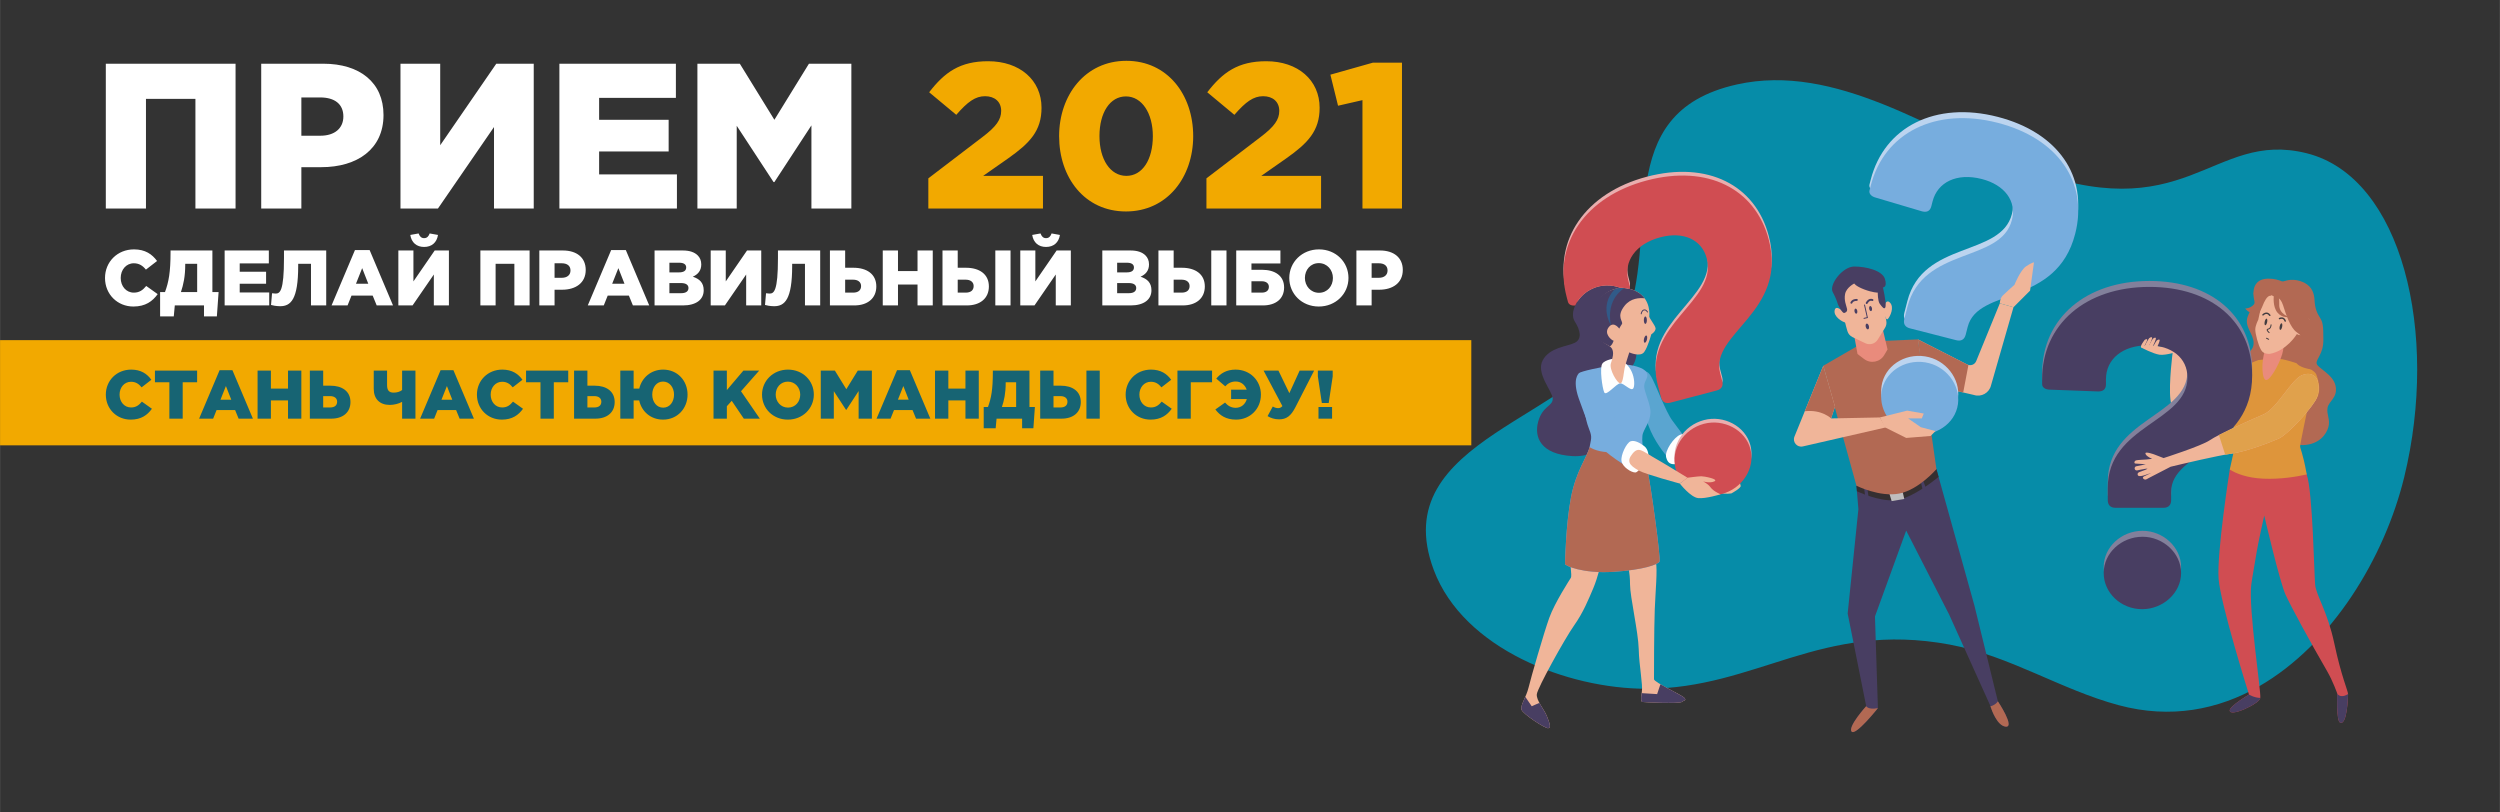 <?xml version="1.0" encoding="UTF-8"?> <!-- Creator: CorelDRAW 2019 (64-Bit) --> <svg xmlns="http://www.w3.org/2000/svg" xmlns:xlink="http://www.w3.org/1999/xlink" xmlns:xodm="http://www.corel.com/coreldraw/odm/2003" xml:space="preserve" width="8433px" height="2740px" style="shape-rendering:geometricPrecision; text-rendering:geometricPrecision; image-rendering:optimizeQuality; fill-rule:evenodd; clip-rule:evenodd" viewBox="0 0 8432.07 2739.83"><rect x="0" y="0" width="8432.07" height="2739.83" fill="#333333" stroke="none"/> <defs> <style type="text/css"> <![CDATA[ .str1 {stroke:#423C40;stroke-width:3.29;stroke-miterlimit:10} .str2 {stroke:#423C40;stroke-width:4.94;stroke-linecap:round;stroke-miterlimit:10} .str4 {stroke:#483E62;stroke-width:6.58;stroke-linecap:round;stroke-miterlimit:10} .str0 {stroke:#423C40;stroke-width:3.29;stroke-linecap:round;stroke-miterlimit:10} .str3 {stroke:#483E62;stroke-width:3.29;stroke-linecap:round;stroke-miterlimit:10} .fil0 {fill:none} .fil11 {fill:none;fill-rule:nonzero} .fil23 {fill:#F2A900} .fil17 {fill:#FEFEFE;fill-rule:nonzero} .fil10 {fill:#F0B599;fill-rule:nonzero} .fil9 {fill:#E98B7C;fill-rule:nonzero} .fil19 {fill:#E9AEAE;fill-rule:nonzero} .fil14 {fill:#E0A14C;fill-rule:nonzero} .fil8 {fill:#DE953B;fill-rule:nonzero} .fil6 {fill:#D04D52;fill-rule:nonzero} .fil22 {fill:#BCD4EF;fill-rule:nonzero} .fil21 {fill:#BFBDBE;fill-rule:nonzero} .fil5 {fill:#B26953;fill-rule:nonzero} .fil16 {fill:#77ADDE;fill-rule:nonzero} .fil13 {fill:#82809B;fill-rule:nonzero} .fil15 {fill:#5AA5D0;fill-rule:nonzero} .fil4 {fill:#22A84F;fill-rule:nonzero} .fil12 {fill:#423C40;fill-rule:nonzero} .fil20 {fill:#352F31;fill-rule:nonzero} .fil7 {fill:#483E62;fill-rule:nonzero} .fil18 {fill:#315A88;fill-rule:nonzero} .fil3 {fill:#068CA8;fill-rule:nonzero} .fil25 {fill:#176473;fill-rule:nonzero} .fil2 {fill:#F2A900;fill-rule:nonzero} .fil24 {fill:white;fill-rule:nonzero} .fil1 {fill:white;fill-rule:nonzero} ]]> </style> </defs> <g id="Слой_x0020_1">  <rect class="fil0" x="-0.01" width="8432.07" height="2739.83"></rect> <g id="_2277136624176"> <path class="fil1" d="M356.73 703.46l135.41 0 0 -369.91 166.81 0 0 369.91 135.4 0 0 -488.56 -437.62 0 0 488.56zm524.16 0l135.4 0 0 -139.59 67.01 0c121.44,0 210.08,-60.72 210.08,-175.88 0,-109.58 -79.57,-173.09 -203.1,-173.09l-209.39 0 0 488.56zm135.4 -245.68l0 -129.12 63.52 0c48.85,0 78.17,22.34 78.17,64.21 0,39.79 -29.32,64.91 -77.47,64.91l-64.22 0zm334.32 245.68l126.33 0 189.14 -274.99 0 274.99 134.01 0 0 -488.56 -126.33 0 -189.14 274.99 0 -274.99 -134.01 0 0 488.56zm536.02 0l396.44 0 0 -115.16 -262.43 0 0 -77.47 234.51 0 0 -106.79 -234.51 0 0 -73.98 258.94 0 0 -115.16 -392.95 0 0 488.56zm465.53 0l132.61 0 0 -279.18 124.24 189.84 2.79 0 124.93 -191.23 0 280.57 134.71 0 0 -488.56 -143.08 0 -116.56 189.14 -116.56 -189.14 -143.08 0 0 488.56z"></path> <path class="fil2" d="M3131.07 703.46l386.66 0 0 -110.28 -201.7 0 83.75 -58.62c73.29,-51.65 113.07,-92.83 113.07,-171 0,-93.52 -73.29,-157.04 -180.07,-157.04 -94.92,0 -146.57,36.99 -198.92,104.69l91.44 76.08c38.38,-43.97 64.21,-62.81 97.01,-62.81 32.8,0 54.44,18.84 54.44,49.55 0,29.31 -16.75,53.04 -62.82,87.94l-182.86 139.59 0 101.9zm666.54 9.77c139.59,0 226.83,-115.86 226.83,-254.05 0,-139.59 -86.54,-254.05 -225.43,-254.05 -138.89,0 -226.84,115.86 -226.84,254.05 0,139.59 85.85,254.05 225.44,254.05zm1.4 -120.05c-54.44,0 -90.73,-55.83 -90.73,-134 0,-79.57 35.59,-134.01 89.33,-134.01 53.74,0 90.73,56.54 90.73,134.01 0,78.87 -34.89,134 -89.33,134zm270.1 110.28l386.67 0 0 -110.28 -201.71 0 83.75 -58.62c73.29,-51.65 113.07,-92.83 113.07,-171 0,-93.52 -73.28,-157.04 -180.07,-157.04 -94.92,0 -146.57,36.99 -198.91,104.69l91.43 76.08c38.38,-43.97 64.21,-62.81 97.01,-62.81 32.8,0 54.44,18.84 54.44,49.55 0,29.31 -16.75,53.04 -62.82,87.94l-182.86 139.59 0 101.9zm526.26 0l133.3 0 0 -492.05 -98.41 0 -143.08 40.48 25.83 104.69 82.36 -18.84 0 365.72z"></path> </g> <g id="_2277136627600"> <path class="fil3" d="M7620.22 2314.57c246.57,-141.59 423.15,-435 488.99,-705.25 117.93,-484.13 -6.21,-1011.71 -328.96,-1092.4 -322.76,-80.69 -403.44,266.89 -968.25,43.45 -293.13,-115.96 -620.23,-350.27 -954.29,-275.36 -432.17,96.89 -252.46,514.5 -380.19,815.35 -132.82,312.79 -809.83,374.32 -641.56,822.33 100.31,267.08 452.65,400.42 716.04,400.42 372.4,0 589.64,-229.66 1024.11,-148.97 202.76,37.65 373.48,151.59 569.97,204.43 175.28,47.13 335.74,15.49 474.14,-64z"></path> <path class="fil4" d="M7539.37 1252c0,0 -48.16,48.43 -73.21,60.11 -25.04,11.69 -73.46,51.75 -73.46,51.75l16.69 68.45c0,0 78.47,-35.06 105.19,-35.06 26.71,0 53.43,-20.03 53.43,-20.03 0,0 -5.5,-126.89 -28.64,-125.22z"></path> <path class="fil5" d="M7701.83 949.89c0,0 24.09,-12.76 58.11,-1.42 34.02,11.34 45.35,35.44 46.78,63.79 1.41,28.35 8.5,43.94 18.42,59.53 9.92,15.59 11.34,26.93 11.34,75.12 0,48.19 -25.51,63.78 -22.68,79.37 2.84,15.6 55.28,35.44 63.79,75.13 8.5,39.69 -22.68,51.02 -26.93,73.7 -4.26,22.68 9.92,39.69 2.83,65.2 -7.09,25.52 -31.18,58.12 -83.63,60.95 -52.44,2.84 -100.63,-89.29 -140.33,-134.65 -39.68,-45.36 -70.86,-90.71 -65.19,-133.24 5.67,-42.52 36.86,-45.35 36.86,-76.53 0,-31.19 -32.61,-55.29 -19.85,-89.3 12.76,-34.02 24.09,-31.19 31.18,-65.21 7.09,-34.01 35.44,-51.02 89.3,-52.44z"></path> <path class="fil6" d="M7520.73 1583.87c0,0 -44.27,281.94 -37.63,368.43 6.66,86.5 102.51,390.43 102.51,390.43 0,0 -63.31,37.68 -64.82,52.76 -2.59,25.85 99.6,-21.15 102.93,-41.12 3.32,-19.96 -40.03,-300.57 -30.57,-380.96 3.01,-25.63 14.76,-86.76 18.09,-110.05 3.33,-23.28 25.78,-124.43 25.78,-124.43 0,0 52.24,224.39 72.2,267.64 19.96,43.25 81.31,155.93 140.19,257.78 19.43,33.58 33.75,74.6 33.75,74.6 0,0 -3.78,93.02 10.02,98.59 23.2,9.38 26.62,-86.5 26.62,-96.47 0,-9.98 -22.99,-60.41 -46.27,-170.18 -23.29,-109.79 -61.49,-162.39 -64.81,-198.99 -3.33,-36.59 -8.04,-310.63 -28.33,-371.6 -20.28,-60.98 -236.21,-68.37 -259.66,-16.43z"></path> <path class="fil7" d="M7623.72 2354.37c0.01,-0.08 0.02,-0.21 0.03,-0.31 -20.49,-0.25 -38.14,-11.33 -38.14,-11.33 0,0 -63.31,37.68 -64.82,52.76 -2.59,25.85 99.6,-21.15 102.93,-41.12z"></path> <path class="fil7" d="M7883.16 2338.95c0,0 -3.78,93.02 10.02,98.59 23.2,9.38 26.62,-86.5 26.62,-96.47 -27.86,17.08 -36.64,-2.12 -36.64,-2.12z"></path> <path class="fil8" d="M7779.65 1595.86c-12.95,-70.5 -21.58,-82 -21.58,-90.64 0,-8.63 27.33,-136.68 27.33,-136.68 0,0 60.15,-18.54 27.34,-105.03 -9.13,-24.06 -92.08,-47.48 -115.1,-51.79 -23.02,-4.32 -80.57,2.87 -80.57,2.87 0,0 -69.06,25.9 -77.7,37.41 -8.62,11.51 0,54.67 0,73.38 0,18.7 2.88,18.7 0,25.9 -2.87,7.19 -17.26,20.14 -15.82,48.91 1.44,28.78 17.26,56.11 18.7,74.82 1.08,13.98 -9.89,53.67 -21.52,108.86 20.98,12.87 57.33,28.25 113.61,30.7 56.55,2.46 110.27,-6.29 146.05,-14.27 -0.24,-1.5 -0.48,-3.01 -0.74,-4.44z"></path> <path class="fil9" d="M7650.16 1129.02c0,0 4.31,12.95 -10.07,51.8 -14.39,38.85 -11.51,106.47 5.76,100.71 17.26,-5.76 50.35,-70.5 54.66,-99.27 4.32,-28.77 8.64,-64.75 8.64,-64.75l-58.99 11.51z"></path> <path class="fil10" d="M7771.18 1074.25c0,0 -2.06,3.65 -8.4,-49.24 -7.15,-59.5 -46.54,-57.11 -94.97,-59.53 -28.35,-1.42 -29.37,24 -36.85,52.45 -7.49,28.45 -14.18,60.95 -14.18,60.95 0,0 -9.92,18.42 -9.92,32.59 0,14.18 9.69,52.53 19.84,69.46 4.26,7.09 11.34,12.75 28.35,12.75 58.11,-9.91 92.18,-67.03 92.18,-67.03 0,0 16.47,13.48 32.94,-10.48 16.47,-23.96 16.47,-49.41 -8.99,-41.92z"></path> <line class="fil11 str0" x1="7644.76" y1="1140.87" x2="7651.91" y2="1144.45"></line> <path class="fil5" d="M7669.23 999.5c0,0 -21.26,-12.75 -32.61,1.42 -11.33,14.17 -9.92,41.1 -14.17,49.61 -4.24,8.5 -17.01,26.92 -17.01,26.92 0,0 8.51,-28.34 1.42,-51.02 -7.09,-22.67 -12.75,-58.11 9.92,-76.54 22.68,-18.43 73.71,-8.51 90.72,5.67 17.01,14.18 -38.27,43.94 -38.27,43.94z"></path> <path class="fil5" d="M7669.23 999.5c0,0 21.26,-1.42 31.18,29.76 9.92,31.19 24.1,75.13 45.35,90.72 21.27,15.59 22.69,19.85 12.77,45.36 -9.93,25.51 -19.85,35.43 -14.18,55.28 5.67,19.84 52.44,25.51 52.44,25.51 0,0 -19.84,-26.93 -11.33,-45.36 8.5,-18.42 36.85,-55.28 29.76,-86.46 -7.09,-31.18 -36.86,-36.86 -34.02,-58.11 2.84,-21.26 24.09,-52.44 9.92,-77.96 -14.17,-25.51 -46.77,-18.43 -62.37,-25.51 -15.59,-7.09 -52.43,-11.35 -59.52,46.77z"></path> <path class="fil5" d="M7669.23 999.5c0,0 -4.26,35.44 12.75,55.28 17.01,19.85 39.69,14.18 39.69,14.18 0,0 -35.43,-8.51 -34.02,-42.53 1.42,-34.01 -11.33,-46.77 -11.33,-46.77l-7.09 19.84z"></path> <path class="fil5" d="M7660.72 998.08c0,0 -8.5,-4.25 -18.42,11.35 -9.93,15.58 -11.34,28.34 -18.43,36.84 -7.09,8.51 -25.52,9.93 -25.52,9.93 0,0 17.01,-5.67 21.27,-31.19 4.25,-25.51 17,-39.68 34.01,-39.68l7.09 12.75z"></path> <path class="fil5" d="M7599.77 986.75c0,0 12.76,28.34 1.43,41.1 -11.35,12.76 -28.36,12.76 -28.36,12.76 0,0 9.93,14.17 25.51,15.59 15.6,1.42 32.61,-34.02 32.61,-34.02l-31.19 -35.43z"></path> <path class="fil11 str1" d="M7660.16 1094.52c0,0 0,14.04 -9.83,15.45 -9.83,1.4 4.21,12.64 4.21,12.64"></path> <path class="fil12" d="M7697.45 1102.42c-1.3,6.19 -4.2,10.82 -6.48,10.34 -2.28,-0.48 -3.08,-5.89 -1.77,-12.07 1.3,-6.19 4.2,-10.82 6.48,-10.34 2.28,0.48 3.07,5.88 1.77,12.07z"></path> <path class="fil12" d="M7646.84 1086.76c-1.3,6.18 -4.2,10.81 -6.48,10.33 -2.28,-0.48 -3.07,-5.88 -1.77,-12.07 1.3,-6.18 4.2,-10.81 6.48,-10.33 2.28,0.48 3.07,5.88 1.77,12.07z"></path> <path class="fil11 str2" d="M7632.79 1062.04c0,0 12.63,-13.37 23.03,1.49"></path> <path class="fil11 str2" d="M7688.52 1074.67c0,0 14.12,-7.43 19.32,8.18"></path> <path class="fil10" d="M7328.65 1185.3c0,0 -14.35,106.84 -7.97,162.64 6.37,55.81 44.64,76.53 63.78,62.19 19.12,-14.36 17.53,-90.89 7.96,-138.73 -9.56,-47.83 -17.53,-81.31 -25.51,-95.66 -7.97,-14.35 -31.88,-22.33 -38.26,9.56z"></path> <path class="fil10" d="M7223.03 1172.61c0,0 38.65,20.66 60.97,23.85 22.33,3.2 68.57,-12.75 68.57,-12.75 0,0 -19.14,-12.75 -39.87,-12.75 -20.72,0 -68.56,-9.57 -78.13,-9.57 -9.56,0 -11.54,11.22 -11.54,11.22z"></path> <path class="fil13" d="M7095.56 1912.56c0,-67.17 59.55,-122.15 131.3,-122.15 68.72,0 129.79,54.98 129.79,122.15 0,67.19 -61.07,122.14 -131.3,122.14 -71.77,0 -129.79,-54.95 -129.79,-122.14zm13.74 -245.81l0 -41.22c0,-212.23 268.73,-221.39 268.73,-372.54 0,-65.65 -53.45,-108.4 -132.84,-108.4 -87.02,0 -141.99,47.33 -141.99,114.51l0 16.79c0,16.8 -9.16,24.43 -25.96,24.43l-163.37 -6.11c-15.27,0 -25.95,-7.63 -25.95,-18.32l0 -16.79c0,-184.74 146.57,-311.46 361.85,-311.46 210.7,0 346.58,119.08 346.58,297.71 0,253.45 -273.29,254.98 -273.29,393.92l0 27.48c0,16.8 -9.16,25.95 -25.96,25.95l-161.84 0c-16.79,0 -25.96,-9.15 -25.96,-25.95z"></path> <path class="fil7" d="M7095.56 1932.63c0,-67.17 59.55,-122.15 131.3,-122.15 68.72,0 129.79,54.98 129.79,122.15 0,67.19 -61.07,122.14 -131.3,122.14 -71.77,0 -129.79,-54.95 -129.79,-122.14zm13.74 -245.81l0 -41.22c0,-212.23 268.73,-221.39 268.73,-372.54 0,-65.66 -53.45,-108.4 -132.84,-108.4 -87.02,0 -141.99,47.33 -141.99,114.51l0 16.79c0,16.8 -9.16,24.43 -25.96,24.43l-163.37 -6.11c-15.27,0 -25.95,-7.64 -25.95,-18.32l0 -16.79c0,-184.74 146.57,-311.47 361.85,-311.47 210.7,0 346.58,119.09 346.58,297.72 0,253.46 -273.29,254.98 -273.29,393.91l0 27.49c0,16.79 -9.16,25.95 -25.96,25.95l-161.84 0c-16.79,0 -25.96,-9.16 -25.96,-25.95z"></path> <path class="fil10" d="M7815.08 1279.25c0,0 -12.41,-28.36 -49.62,-14.18 -37.22,14.18 -85.07,113.42 -131.15,132.91 -46.08,19.5 -152.41,67.34 -180.77,86.84 -28.35,19.49 -155.94,60.25 -155.94,60.25l-31.91 -12.4c0,0 -28.19,-10.07 -29.25,-4.21 -1.08,5.97 10.14,14.29 22.37,19.16 -9.47,1.03 -10.29,1.27 -19.76,2.3 -8.87,0.95 -17.84,0.55 -26.72,1.74 -3.31,0.44 -8.56,0.62 -11.09,3.19 -3.14,3.17 -3.14,8.76 2.18,8.76 8.86,0 34.08,2.66 34.08,2.66l-32.87 6.65c-3.53,1.29 -5.48,5.09 -4.45,8.71 0.99,3.43 4.34,5.62 7.88,5.14 0,0 68.32,-15.71 13.47,3.46 -7.22,2.53 -13.18,4.34 -11.19,11.72 3.05,11.27 38.29,-4.95 45.83,-6.93 -5.74,2.58 -11.38,5.34 -16.97,8.22 -2.59,1.35 -10.11,3.81 -11.13,6.69 -1.67,4.72 5.54,8.76 9.52,7.62 2.87,-0.83 5.85,-3.03 8.51,-4.4 8.83,-4.56 17.66,-9.13 26.49,-13.69 16.24,-8.39 32.47,-16.78 48.71,-25.16 44.74,-10.76 159.01,-37.76 201.36,-43.41 53.17,-7.08 134.69,-38.98 163.04,-51.39 28.36,-12.4 99.24,-88.61 122.29,-125.82 23.03,-37.22 7.09,-74.43 7.09,-74.43z"></path> <path class="fil14" d="M7807.99 1353.68c23.03,-37.22 7.09,-74.43 7.09,-74.43 0,0 -12.41,-28.36 -49.62,-14.18 -37.22,14.18 -85.07,113.42 -131.15,132.91 -35.43,14.99 -106.37,46.7 -150.2,69.44l21.33 66.22c6.51,-1.14 12.38,-2.1 17.22,-2.75 53.17,-7.08 134.69,-38.98 163.04,-51.39 28.36,-12.4 99.24,-88.61 122.29,-125.82z"></path> <path class="fil10" d="M7233.9 1146.39c0,0 -19.04,23.84 -10.87,26.22 8.15,2.38 17.68,-20.26 19.05,-25.02 1.35,-4.77 -2.73,-4.77 -8.18,-1.2z"></path> <path class="fil10" d="M7248.92 1140.66c0,0 -22.32,31.89 -12.75,35.08 9.56,3.18 20.73,-27.11 22.32,-33.49 1.59,-6.38 -3.19,-6.38 -9.57,-1.59z"></path> <path class="fil10" d="M7261.68 1142.25c0,0 -22.32,31.89 -12.76,35.08 9.57,3.19 20.73,-27.11 22.32,-33.48 1.6,-6.38 -3.18,-6.38 -9.56,-1.6z"></path> <path class="fil10" d="M7274.43 1148.63c0,0 -22.32,31.89 -12.75,35.08 9.56,3.19 20.73,-27.11 22.32,-33.49 1.6,-6.37 -3.19,-6.37 -9.57,-1.59z"></path> <path class="fil7" d="M5466.34 971.64c0,0 -44.58,-21.23 -95.52,2.12 -50.95,23.35 -78.54,80.67 -59.44,110.38 19.11,29.72 25.48,59.44 0,72.17 -25.47,12.74 -84.91,14.87 -108.26,59.44 -23.35,44.58 33.97,104.01 33.97,129.48 0,25.48 -33.97,23.36 -48.83,76.42 -14.86,53.07 8.5,110.39 114.63,116.76 106.14,6.36 142.22,-82.79 152.84,-127.37 10.61,-44.58 -14.86,-112.5 6.36,-131.6 21.23,-19.11 55.2,-42.46 57.32,-84.92 2.12,-42.45 -27.6,-114.62 -29.72,-152.83 -2.12,-38.21 -2.12,-53.07 -2.12,-53.07l-12.74 -12.74 -8.49 -4.24z"></path> <path class="fil15" d="M5545.18 1254.22c0,0 10.26,-8 24.66,17.02 14.41,25.02 48.31,117.37 70.73,147.21 22.41,29.83 51.24,68.97 51.24,68.97 0,0 -31.11,11.83 -46.84,30.73 -15.72,18.9 -17.66,27.56 -17.66,27.56 0,0 -37.79,-42.35 -59.55,-91.42 -21.76,-49.07 -42.2,-131.16 -46.66,-165.46 -4.46,-34.31 18.94,-38.78 18.94,-38.78l5.14 4.17z"></path> <path class="fil10" d="M5294.51 1889.16c0,0 7.96,52.72 4,59.34 -3.97,6.61 -54.54,83.88 -73.05,135.43 -18.5,51.55 -61.81,201.78 -69.74,234.82 -7.93,33.05 -29.08,60.8 -23.79,75.34 5.29,14.54 79.31,63.45 89.88,62.13 10.58,-1.32 5.29,-15.86 -3.97,-39.66 -9.25,-23.79 -37,-54.19 -34.36,-75.34 2.64,-21.15 93.85,-186.38 125.57,-231.32 31.73,-44.94 48.91,-88.56 64.77,-125.57 15.86,-37.01 29.08,-95.17 29.08,-95.17l-108.39 0z"></path> <path class="fil7" d="M5192.16 2370.7l-25.86 11.5 -21.72 -31.85c-8.13,18.8 -16.14,34.16 -12.65,43.74 5.29,14.54 79.31,63.45 89.88,62.13 10.58,-1.32 5.29,-15.86 -3.96,-39.66 -5.47,-14.06 -17.39,-30.45 -25.69,-45.86z"></path> <path class="fil10" d="M5490.14 1902.38c0,0 7.72,27.96 7.72,68.93 0,40.98 27.97,161.06 29.3,217.9 1.32,56.84 14.53,120.29 10.57,144.08 -3.97,23.79 -2.64,33.05 1.32,34.37 3.96,1.32 125.57,6.61 133.5,0 7.93,-6.61 15.87,-3.97 9.26,-13.22 -6.61,-9.25 -103.1,-52.87 -103.1,-63.45 0,-10.58 0,-171.83 2.64,-236.61 2.65,-64.76 9.25,-129.53 3.96,-158.62 -5.29,-29.07 -95.17,6.62 -95.17,6.62z"></path> <path class="fil16" d="M5414.8 1236.18c0,0 -88.56,15.86 -89.88,23.79 -1.33,7.93 18.5,144.08 31.72,178.44 13.22,34.37 11.9,34.37 5.29,67.42 -6.62,33.04 -46.27,81.95 -63.45,173.16 -17.18,91.2 -19.83,218.1 -19.83,223.39 0,5.29 58.16,33.04 162.59,26.43 104.41,-6.6 150.69,-25.11 155.97,-34.36 5.29,-9.25 -30.4,-267.01 -40.97,-310.64 -10.59,-43.61 -22.48,-101.77 -14.55,-122.92 7.93,-21.16 23.8,-39.66 25.12,-68.74 1.32,-29.08 -22.47,-71.38 -21.16,-91.2 1.33,-19.84 17.19,-27.76 7.94,-44.94 -9.25,-17.19 -52.87,-26.44 -77.99,-26.44 -25.11,0 -60.8,6.61 -60.8,6.61z"></path> <path class="fil17" d="M5450.49 1208.42c0,0 -37.01,3.96 -46.27,18.5 -9.25,14.54 0,81.96 6.61,96.5 6.61,14.54 40.98,-30.4 54.2,-30.4 13.22,0 35.69,27.75 43.62,17.18 7.93,-10.58 6.61,-83.28 -58.16,-101.78z"></path> <path class="fil10" d="M5562.84 1065.66c0,0 6.61,-54.19 -39.65,-80.63 -46.27,-26.44 -93.85,-13.22 -125.57,21.15 -31.73,34.36 -15.87,112.35 -5.29,132.18 10.57,19.83 38.33,25.11 44.94,38.33 6.61,13.22 2.64,29.08 -3.97,48.91 -6.6,19.83 21.15,67.42 31.73,67.42 10.57,0 10.57,-39.66 17.18,-62.13 6.61,-22.47 13.22,-42.3 13.22,-42.3 0,0 37.01,17.18 50.22,-1.32 13.23,-18.51 23.8,-59.49 23.8,-59.49 0,0 13.22,-7.92 14.55,-18.5 1.31,-10.57 -23.8,-37.01 -21.16,-43.62z"></path> <path class="fil7" d="M5554.68 1079.96c0,6.95 -2.28,12.59 -5.1,12.59 -2.82,0 -5.11,-5.64 -5.11,-12.59 0,-6.96 2.29,-12.6 5.11,-12.6 2.82,0 5.1,5.64 5.1,12.6z"></path> <path class="fil7" d="M5555.03 1144.98c-1.59,6.77 -5.1,11.74 -7.84,11.1 -2.75,-0.65 -3.69,-6.66 -2.11,-13.43 1.58,-6.77 5.1,-11.75 7.84,-11.1 2.75,0.64 3.69,6.65 2.11,13.43z"></path> <path class="fil11 str3" d="M5535.62 1058.51c0,0 1.37,-10.89 8.85,-12.94 7.49,-2.04 12.25,6.81 12.25,6.81"></path> <path class="fil7" d="M5523.19 985.03c-46.27,-26.44 -99.5,-11.52 -131.22,22.86 -1.59,1.72 -2.97,3.62 -4.33,5.54 -28.47,59.2 -11.17,91.79 -11.17,91.79 2.71,17.45 9.11,27.32 12.91,34.45 8.17,15.31 29.48,20.65 40.49,28.96 11.19,-7.63 11.63,-20.22 19.3,-35.55 9.25,-18.51 14.54,-30.41 21.15,-39.66 6.6,-9.25 -21.15,-23.79 9.25,-62.13 20.66,-26.05 50.45,-27.06 67.44,-25.04 -5.75,-7.85 -13.38,-15.25 -23.82,-21.22z"></path> <path class="fil18" d="M5478.17 972.37c0,0 -62.88,34.3 -44.77,124.8 0,0 -40.97,-64.78 12.38,-120.99 0,0 20.96,-9.52 32.39,-3.81z"></path> <path class="fil10" d="M5465.03 1113.24c0,0 -19.83,-33.04 -38.33,-10.57 -18.51,22.47 7.93,43.62 14.54,46.27 6.6,2.64 30.4,-7.94 30.4,-7.94l-6.61 -27.76z"></path> <path class="fil5" d="M5540.9 1505.57c-15.89,6.74 -42.26,14.68 -83.8,18.76 -50.87,5.01 -80.66,-6.82 -95.75,-16.23 -7.87,33.01 -46.07,81.71 -62.87,170.89 -17.18,91.2 -19.83,218.1 -19.83,223.39 0,5.29 58.16,33.04 162.59,26.43 104.41,-6.6 150.69,-25.11 155.97,-34.36 5.29,-9.25 -30.4,-267.01 -40.97,-310.64 -5.96,-24.53 -12.32,-53.67 -15.34,-78.24z"></path> <path class="fil17" d="M5704.95 1480.06c0,0 -16.33,-21.82 -37.5,-13.82 -21.15,7.99 -53.26,54.13 -47.82,75.94 5.42,21.8 16.97,24.38 31.71,23.43 14.75,-0.95 59.99,-38.11 64.49,-58.3 4.51,-20.19 -10.88,-27.25 -10.88,-27.25z"></path> <path class="fil10" d="M5798.54 1612.83c0,0 -74.88,-80.18 -85.81,-93.51 -10.92,-13.33 -23.68,-19.79 -42.42,-9.55 -18.74,10.25 -26.23,36.45 -12.37,52.09 13.86,15.64 126.23,75.34 126.23,75.34 0,0 4.01,20.83 19.24,25.66 15.22,4.82 36.55,1.35 36.55,1.35 0,0 33.4,-18.01 31.13,-25.73 -2.25,-7.7 -4.06,-17.58 -4.06,-17.58l-62.92 -6.07 -5.57 -2z"></path> <path class="fil7" d="M5600.36 2307.98l-11.08 33.24 -52.25 -3.27c-3.01,20.24 -1.67,28.48 2.02,29.71 3.96,1.32 125.57,6.61 133.5,0 7.93,-6.61 15.87,-3.97 9.26,-13.22 -4.6,-6.44 -52.59,-29.46 -81.45,-46.46z"></path> <path class="fil19" d="M5651.45 1568.44c-17.12,-64.96 26.46,-133.28 95.85,-151.56 66.44,-17.51 139.51,20.09 156.62,85.05 17.12,64.97 -27.94,133.67 -95.85,151.56 -69.41,18.29 -139.51,-20.08 -156.62,-85.05zm-330.43 -552.29c11.43,-17.06 28.59,-32.67 49.8,-42.39 45,-20.62 84.97,-6.48 93.7,-2.9 3.43,-0.42 6.88,-0.43 9.99,0.27 5.99,0.1 12.07,0.78 18.19,2.08 5.06,-5.28 6.51,-12.66 3.95,-22.38l-4.28 -16.25c-17.11,-64.95 23.98,-124.73 108.15,-146.89 76.76,-20.22 139.33,7.5 156.05,70.99 38.51,146.16 -219.02,223.47 -164.95,428.7l10.5 39.86c4.27,16.24 15.47,22.76 31.71,18.48l156.5 -41.23c16.24,-4.27 22.78,-15.46 18.49,-31.71l-7 -26.57c-35.38,-134.36 228.51,-205.44 163.94,-450.54 -45.51,-172.74 -207.24,-253.29 -411,-199.61 -208.17,54.84 -317.62,214.72 -270.56,393.36l4.28 16.24c2.72,10.34 14.99,15 29.75,11.11l2.79 -0.62z"></path> <path class="fil6" d="M5651.45 1580.98c-17.12,-64.95 26.46,-133.28 95.85,-151.56 66.44,-17.5 139.51,20.1 156.62,85.05 17.12,64.98 -27.94,133.67 -95.85,151.56 -69.41,18.28 -139.51,-20.08 -156.62,-85.05zm-338.49 -550.62c10.41,-22.3 30.85,-44.22 57.86,-56.6 45,-20.62 84.97,-6.48 93.7,-2.9 3.43,-0.42 6.88,-0.43 9.99,0.27 7.65,0.13 15.43,1.2 23.27,3.31 0.32,-3.29 -0.05,-6.97 -1.13,-11.07l-4.28 -16.24c-17.11,-64.96 23.98,-124.73 108.15,-146.9 76.76,-20.22 139.33,7.5 156.05,70.99 38.51,146.16 -219.02,223.47 -164.95,428.7l10.5 39.86c4.27,16.24 15.47,22.76 31.71,18.48l156.5 -41.23c16.24,-4.27 22.78,-15.46 18.49,-31.7l-7 -26.58c-35.38,-134.35 228.51,-205.44 163.94,-450.53 -45.51,-172.74 -207.24,-253.29 -411,-199.62 -208.17,54.84 -317.62,214.72 -270.56,393.37l4.28 16.23c2.39,9.08 12.14,13.78 24.48,12.16z"></path> <path class="fil10" d="M5691.74 1611.36c0,0 36.33,-4.91 46.71,-4.91 10.38,0 59.62,9.7 44.09,17.13 -15.54,7.44 -38.9,0.07 -38.9,0.07 0,0 15.85,6.55 26.09,20.47 10.25,13.93 33.76,23.1 33.76,23.1 0,0 -49.46,15.4 -75.42,12.94 -25.95,-2.45 -62.29,-49.14 -62.29,-49.14l25.96 -19.66z"></path> <path class="fil16" d="M5324.92 1259.97c0,0 -23.08,17.8 0.14,84.39 23.23,66.6 51.11,137.83 80.54,168.81 29.42,30.97 97.56,69.69 97.56,69.69 0,0 -4.64,-54.2 0,-63.49 4.65,-9.3 12.4,-15.5 12.4,-15.5l-3.1 -10.83c0,0 -34.07,-32.53 -57.3,-71.24 -23.23,-38.72 -57.31,-100.67 -71.24,-131.65 -13.94,-30.97 -35.93,-41.78 -59,-30.18z"></path> <path class="fil17" d="M5560.47 1539.5c0,0 0,-23.23 -13.94,-34.07 -13.94,-10.85 -32.52,-21.69 -46.46,-17.04 -13.94,4.65 -34.07,46.46 -30.98,66.6 3.1,20.13 32.53,38.71 46.47,38.71 13.94,0 44.91,-54.2 44.91,-54.2z"></path> <path class="fil10" d="M5691.74 1611.36c0,0 -81.71,-50.18 -117.34,-70.31 -35.61,-20.13 -48,-35.62 -68.14,-10.84 -20.13,24.78 -12.39,38.71 21.68,57.29 23.16,12.64 137.84,43.52 137.84,43.52l25.96 -19.66z"></path> <path class="fil7" d="M6261.58 1638.35l6.58 78.96 -36.19 352.02 62.51 312.54c0,0 -62.51,69.09 -49.35,85.54 13.16,16.45 88.83,-78.96 88.83,-78.96l-9.87 -309.26 105.28 -289.51 144.75 282.94 138.18 305.96c0,0 19.74,69.09 52.64,72.38 32.9,3.29 -26.32,-85.54 -26.32,-85.54l-78.96 -322.41 -128.31 -460.59c0,0 -164.49,69.09 -269.77,55.93z"></path> <path class="fil20" d="M6531.35 1582.42c0,0 -164.49,69.09 -269.77,55.93l1.55 18.61c27.15,12.35 97.08,40.45 146.5,27.45 45.8,-12.06 102.16,-54.12 129.03,-75.74l-7.31 -26.25z"></path> <polygon class="fil21" points="6373.02,1666.34 6380.3,1690.24 6422.9,1682.96 6417.7,1660.11 "></polygon> <polygon class="fil7" points="6486.27,1656.99 6477.96,1622.7 6485.23,1617.51 6498.74,1653.87 "></polygon> <polygon class="fil7" points="6290.95,1672.57 6286.8,1642.44 6298.22,1644.51 6302.38,1677.76 "></polygon> <path class="fil10" d="M6468.85 1144.86l166.08 84.5c11.55,5.87 25.65,0.63 30.55,-11.35l79.72 -194.88 46.06 13.16 -75.67 263.2c-5.97,25.82 -32.83,40.95 -58.01,32.68l-169 -39.26 -19.73 -148.05z"></path> <path class="fil5" d="M6639.33 1231.04c-1.49,-0.39 -2.96,-0.95 -4.4,-1.68l-166.08 -84.5 19.73 148.05 133.08 30.92 17.67 -92.79z"></path> <path class="fil5" d="M6274.74 1161.31l-125.02 72.38 111.86 404.66c0,0 78.96,39.48 144.76,26.32 65.8,-13.16 125.01,-82.25 125.01,-82.25l-62.5 -437.56 -154.63 6.58 -39.48 9.87z"></path> <path class="fil10" d="M6221.12 1055.34c0,0 -28.63,-30.83 -33.03,-8.81 -4.41,22.02 26.43,39.64 37.43,41.84 11.02,2.21 -4.4,-33.03 -4.4,-33.03z"></path> <path class="fil10" d="M6352.15 1046.37c0,0 5.85,-41.66 22.06,-26.12 16.21,15.55 1,47.63 -6.78,55.74 -7.77,8.1 -15.28,-29.62 -15.28,-29.62z"></path> <path class="fil9" d="M6251.49 1118.63l13.67 75.45 22.38 16.97c22.07,16.74 53.82,10.44 67.82,-13.45l11.11 -18.94 -17.92 -75.68 -97.06 15.65z"></path> <path class="fil10" d="M6273.97 925.41c0,0 -31.48,-6.56 -56.63,32.96 -20.14,31.65 3.5,123.22 13.71,158.44 2.58,8.88 8.85,16.23 17.19,20.21l43.37 20.74c14.98,7.17 32.95,1.9 41.7,-12.22l24.67 -39.86c4.29,-6.93 5.82,-15.22 4.3,-23.22l-20.52 -107.71c-4.94,-25.97 -25.96,-46.19 -52.22,-49.24 -5.03,-0.58 -10.27,-0.69 -15.57,-0.1z"></path> <path class="fil7" d="M6303.59 1099.92c1.3,5.35 -0.04,10.26 -2.98,10.97 -2.95,0.71 -6.38,-3.05 -7.67,-8.4 -1.3,-5.35 0.04,-10.26 2.99,-10.97 2.94,-0.71 6.37,3.05 7.66,8.4z"></path> <path class="fil7" d="M6221.12 1055.34c0,0 11.01,-2.2 8.81,-13.21 -2.2,-11.02 -11.01,-28.63 -6.6,-50.65 4.4,-22.02 30.82,-35.24 30.82,-35.24 0,0 4.41,8.81 33.04,19.82 28.62,11.02 46.24,11.02 46.24,11.02 0,0 0,28.62 6.61,37.43 6.61,8.81 17.61,24.23 19.82,8.81 2.2,-15.42 -8.81,-63.86 -8.81,-63.86 0,0 15.42,0 6.6,-28.63 -8.8,-28.63 -63.86,-41.85 -103.5,-41.85 -39.63,0 -85.88,61.66 -72.66,85.89 13.2,24.22 17.61,41.84 17.61,41.84 0,0 15.42,33.03 22.02,28.63z"></path> <path class="fil22" d="M6348.63 1290.46c16.68,-65.06 88.01,-103.53 157.52,-85.71 66.56,17.06 112.06,85.48 95.38,150.55 -16.68,65.08 -89.49,103.15 -157.51,85.71 -69.52,-17.82 -112.07,-85.47 -95.39,-150.55zm74.34 -234.69l10.24 -39.93c52.7,-205.58 315.29,-147.73 352.82,-294.14 16.3,-63.6 -24.86,-118.28 -101.75,-137.99 -84.3,-21.61 -149.3,10.58 -165.98,75.66l-4.17 16.26c-4.17,16.27 -14.95,21.39 -31.22,17.22l-156.73 -46.49c-14.79,-3.79 -23.24,-13.83 -20.59,-24.18l4.18 -16.27c45.86,-178.96 219.31,-265.32 427.85,-211.86 204.1,52.33 306.16,201.43 261.8,374.46 -62.95,245.52 -328.05,179.13 -362.55,313.71l-6.83 26.63c-4.17,16.27 -15.32,22.86 -31.59,18.68l-156.77 -40.18c-16.27,-4.18 -22.87,-15.32 -18.71,-31.58z"></path> <path class="fil16" d="M6348.63 1310.53c16.68,-65.06 88.01,-103.53 157.52,-85.71 66.56,17.06 112.06,85.48 95.38,150.54 -16.68,65.09 -89.49,103.16 -157.51,85.72 -69.52,-17.82 -112.07,-85.47 -95.39,-150.55zm74.34 -234.69l10.24 -39.93c52.7,-205.59 315.29,-147.73 352.82,-294.14 16.3,-63.6 -24.86,-118.28 -101.75,-138 -84.3,-21.61 -149.3,10.59 -165.98,75.67l-4.17 16.26c-4.17,16.27 -14.95,21.39 -31.22,17.22l-156.73 -46.49c-14.79,-3.79 -23.24,-13.83 -20.59,-24.18l4.18 -16.27c45.86,-178.96 219.31,-265.32 427.85,-211.86 204.1,52.33 306.16,201.43 261.8,374.46 -62.95,245.51 -328.05,179.12 -362.55,313.72l-6.83 26.62c-4.17,16.26 -15.32,22.86 -31.59,18.68l-156.77 -40.18c-16.27,-4.17 -22.87,-15.32 -18.71,-31.58z"></path> <path class="fil10" d="M6791.26 1036.29l55.93 -55.93 13.16 -95.4c0,0 -6.58,0 -26.32,13.16 -19.74,13.16 -39.48,62.5 -39.48,62.5 0,0 -29.61,26.32 -39.48,36.19 -9.87,9.87 -9.87,26.32 -9.87,26.32l46.06 13.16z"></path> <polygon class="fil10" points="6340.54,1408.05 6432.66,1385.02 6488.58,1394.89 6482,1411.34 6435.95,1411.34 6478.72,1440.95 6528.06,1454.11 6511.61,1470.56 6429.37,1477.14 6356.99,1440.95 "></polygon> <path class="fil10" d="M6149.72 1233.69l-97.22 238.89c-7.51,18.47 8.95,37.73 28.37,33.18l279.28 -63.99 -19.61 -33.72 -164.5 3.29 13.16 -39.48 -39.48 -138.17z"></path> <path class="fil5" d="M6176.04 1411.34l13.16 -39.48 -39.48 -138.17 -62.45 153.45c57.61,-6.81 88.77,24.2 88.77,24.2z"></path> <path class="fil7" d="M6264.42 1048.7c0.82,4.73 -0.63,8.94 -3.23,9.38 -2.6,0.45 -5.37,-3.02 -6.19,-7.75 -0.82,-4.73 0.63,-8.94 3.23,-9.39 2.61,-0.44 5.38,3.03 6.19,7.76z"></path> <path class="fil7" d="M6314 1040c0.81,4.74 -0.64,8.94 -3.24,9.39 -2.6,0.44 -5.38,-3.03 -6.19,-7.76 -0.82,-4.73 0.63,-8.94 3.23,-9.38 2.6,-0.45 5.38,3.02 6.2,7.75z"></path> <path class="fil11 str4" d="M6244.49 1021.16c0,0 2.61,-9.57 18.26,-9.57"></path> <path class="fil11 str4" d="M6296.18 1022.14c0,0 7.13,-14.78 19.32,-10.13"></path> <polyline class="fil11 str3" points="6288.85,1028.64 6298.41,1071.25 6287.1,1073.86 "></polyline> <path class="fil5" d="M6333.96 2388.45c-32.9,6.58 -39.48,-6.58 -39.48,-6.58 0,0 -62.51,69.09 -49.35,85.54 13.16,16.45 88.83,-78.96 88.83,-78.96z"></path> <path class="fil5" d="M6713.51 2382.47c4.73,14.6 23.25,65.66 51.43,68.49 32.9,3.29 -26.32,-85.54 -26.32,-85.54 0,0 -5.9,11.67 -25.11,17.05z"></path> </g> <polygon class="fil23" points="0,1147.29 4962.49,1147.29 4962.49,1502.11 0,1502.11 "></polygon> <path class="fil24" d="M449.58 1033.92c41.04,0 64.6,-17.74 82.08,-41.83l-38.66 -27.54c-11.12,13.51 -22.51,22.51 -41.83,22.51 -25.95,0 -44.22,-21.71 -44.22,-49.51 0,-27.54 18.27,-49.52 44.22,-49.52 17.74,0 30.18,8.21 40.77,21.45l37.6 -29.12c-16.42,-22.77 -39.98,-39.19 -77.84,-39.19 -56.14,0 -97.7,42.36 -97.7,96.38 0,55.86 42.62,96.37 95.58,96.37zm90.28 33.36l46.07 0 3.45 -37.06 98.49 0 0 37.06 43.42 0 5.83 -82.07 -20.92 0 0 -140.33 -141.12 0 0 4.76c0,69.64 -6.36,101.94 -18.8,135.57l-16.42 0 0 82.07zm70.17 -82.07c8.47,-25.42 14.56,-52.43 14.56,-93.47l0 -1.85 40.24 0 0 95.32 -54.8 0zm147.47 45.01l150.39 0 0 -43.69 -99.55 0 0 -29.39 88.96 0 0 -40.51 -88.96 0 0 -28.07 98.23 0 0 -43.68 -149.07 0 0 185.34zm187.19 2.64c36.01,0 60.9,-22.77 60.9,-135.82l0 -7.15 43.16 0 0 140.33 51.36 0 0 -185.34 -142.44 0 0 25.68c0,112.26 -13.77,119.67 -28.33,119.67 -2.38,0 -9.53,-0.52 -11.92,-1.05l-3.44 39.45c3.97,1.32 17.21,4.23 30.71,4.23zm173.43 -2.64l54.01 0 13.24 -33.1 71.49 0 13.5 33.1 55.07 0 -78.9 -186.67 -49.51 0 -78.9 186.67zm82.34 -73.08l20.92 -52.69 20.65 52.69 -41.57 0zm142.97 73.08l47.93 0 71.75 -104.32 0 104.32 50.84 0 0 -185.34 -47.93 0 -71.75 104.32 0 -104.32 -50.84 0 0 185.34zm86.85 -197.26c25.68,0 42.89,-14.82 46.86,-40.51l-28.06 -5.03c-3.44,9.53 -8.74,15.89 -18.8,15.89 -9.8,0 -15.09,-6.36 -18.53,-15.89l-28.07 5.03c3.97,25.69 21.18,40.51 46.6,40.51zm189.84 197.26l51.36 0 0 -140.33 63.28 0 0 140.33 51.37 0 0 -185.34 -166.01 0 0 185.34zm198.84 0l51.36 0 0 -52.96 25.42 0c46.07,0 79.7,-23.03 79.7,-66.72 0,-41.57 -30.19,-65.66 -77.05,-65.66l-79.43 0 0 185.34zm51.36 -93.2l0 -48.99 24.1 0c18.53,0 29.65,8.48 29.65,24.36 0,15.1 -11.12,24.63 -29.39,24.63l-24.36 0zm112 93.2l54.01 0 13.24 -33.1 71.49 0 13.5 33.1 55.07 0 -78.9 -186.67 -49.51 0 -78.9 186.67zm82.34 -73.08l20.92 -52.69 20.65 52.69 -41.57 0zm142.98 73.08l95.58 0c44.22,0 70.16,-19.33 70.16,-51.11 0,-25.68 -14.29,-38.39 -36.8,-45.8 16.42,-7.15 28.6,-19.86 28.6,-41.3 0,-13.24 -4.51,-23.04 -11.92,-30.45 -10.85,-10.86 -27.27,-16.68 -50.57,-16.68l-95.05 0 0 185.34zm50.04 -41.31l0 -34.15 39.19 0c17.21,0 25.15,6.62 25.15,16.68 0,11.38 -9,17.47 -24.62,17.47l-39.72 0zm0 -70.16l0 -32.57 33.36 0c15.36,0 23.3,5.83 23.3,15.89 0,11.38 -8.74,16.68 -24.36,16.68l-32.3 0zm139.27 111.47l47.92 0 71.75 -104.32 0 104.32 50.84 0 0 -185.34 -47.92 0 -71.76 104.32 0 -104.32 -50.83 0 0 185.34zm213.93 2.64c36.01,0 60.9,-22.77 60.9,-135.82l0 -7.15 43.16 0 0 140.33 51.36 0 0 -185.34 -142.45 0 0 25.68c0,112.26 -13.76,119.67 -28.33,119.67 -2.38,0 -9.53,-0.52 -11.91,-1.05l-3.44 39.45c3.97,1.32 17.21,4.23 30.71,4.23zm188.25 -2.64l82.08 0c45.27,0 74.4,-24.1 74.4,-64.08 0,-41.83 -32.57,-63.01 -77.05,-63.01l-28.06 0 0 -58.25 -51.37 0 0 185.34zm51.37 -43.16l0 -43.69 27 0c16.68,0 26.74,8.47 26.74,21.45 0,14.56 -10.06,22.24 -27,22.24l-26.74 0zm126.82 43.16l51.37 0 0 -70.43 65.92 0 0 70.43 51.37 0 0 -185.34 -51.37 0 0 69.37 -65.92 0 0 -69.37 -51.37 0 0 185.34zm201.49 0l82.08 0c45.27,0 74.4,-24.1 74.4,-64.08 0,-41.83 -32.57,-63.01 -77.05,-63.01l-28.07 0 0 -58.25 -51.36 0 0 185.34zm51.36 -43.16l0 -43.69 27.01 0c16.68,0 26.74,8.47 26.74,21.45 0,14.56 -10.06,22.24 -27.01,22.24l-26.74 0zm126.83 43.16l51.36 0 0 -185.34 -51.36 0 0 185.34zm84.19 0l47.93 0 71.75 -104.32 0 104.32 50.83 0 0 -185.34 -47.92 0 -71.75 104.32 0 -104.32 -50.84 0 0 185.34zm86.85 -197.26c25.68,0 42.89,-14.82 46.86,-40.51l-28.06 -5.03c-3.45,9.53 -8.74,15.89 -18.8,15.89 -9.8,0 -15.09,-6.36 -18.54,-15.89l-28.06 5.03c3.97,25.69 21.18,40.51 46.6,40.51zm189.84 197.26l95.58 0c44.21,0 70.16,-19.33 70.16,-51.11 0,-25.68 -14.3,-38.39 -36.8,-45.8 16.41,-7.15 28.59,-19.86 28.59,-41.3 0,-13.24 -4.5,-23.04 -11.91,-30.45 -10.86,-10.86 -27.27,-16.68 -50.57,-16.68l-95.05 0 0 185.34zm50.04 -41.31l0 -34.15 39.18 0c17.21,0 25.16,6.62 25.16,16.68 0,11.38 -9.01,17.47 -24.63,17.47l-39.71 0zm0 -70.16l0 -32.57 33.36 0c15.36,0 23.3,5.83 23.3,15.89 0,11.38 -8.74,16.68 -24.36,16.68l-32.3 0zm139.27 111.47l82.07 0c45.28,0 74.4,-24.1 74.4,-64.08 0,-41.83 -32.56,-63.01 -77.05,-63.01l-28.06 0 0 -58.25 -51.36 0 0 185.34zm51.36 -43.16l0 -43.69 27.01 0c16.68,0 26.74,8.47 26.74,21.45 0,14.56 -10.06,22.24 -27.01,22.24l-26.74 0zm126.82 43.16l51.37 0 0 -185.34 -51.37 0 0 185.34zm84.2 0l89.76 0c43.68,0 71.75,-22.25 71.75,-60.64 0,-39.98 -31.51,-59.57 -74.4,-59.57l-35.75 0 0 -21.45 97.7 0 0 -43.68 -149.06 0 0 185.34zm51.36 -43.16l0 -38.39 34.69 0c15.09,0 24.09,7.41 24.09,18.79 0,12.71 -9,19.6 -24.36,19.6l-34.42 0zm227.18 46.86c57.19,0 100.08,-43.15 100.08,-96.37 0,-53.75 -42.36,-96.38 -99.55,-96.38 -57.19,0 -100.09,43.16 -100.09,96.38 0,53.74 42.37,96.37 99.56,96.37zm0.53 -46.33c-28.07,0 -47.4,-23.3 -47.4,-50.04 0,-27.27 18.8,-50.04 46.87,-50.04 28.33,0 47.65,23.29 47.65,50.04 0,27.27 -18.79,50.04 -47.12,50.04zm126.29 42.63l51.37 0 0 -52.96 25.41 0c46.07,0 79.7,-23.03 79.7,-66.72 0,-41.57 -30.19,-65.66 -77.05,-65.66l-79.43 0 0 185.34zm51.37 -93.2l0 -48.99 24.09 0c18.53,0 29.65,8.48 29.65,24.36 0,15.1 -11.12,24.63 -29.39,24.63l-24.35 0z"></path> <path class="fil25" d="M440.39 1415.4c35.91,0 56.53,-15.53 71.83,-36.61l-33.83 -24.1c-9.74,11.82 -19.7,19.69 -36.61,19.69 -22.71,0 -38.7,-19 -38.7,-43.33 0,-24.1 15.99,-43.33 38.7,-43.33 15.52,0 26.41,7.18 35.68,18.77l32.9 -25.49c-14.36,-19.93 -34.99,-34.29 -68.12,-34.29 -49.12,0 -85.5,37.07 -85.5,84.34 0,48.89 37.3,84.35 83.65,84.35zm130.68 -3.25l44.96 0 0 -122.81 48.66 0 0 -39.39 -142.28 0 0 39.39 48.66 0 0 122.81zm100.34 0l47.27 0 11.58 -28.96 62.57 0 11.81 28.96 48.2 0 -69.05 -163.36 -43.33 0 -69.05 163.36zm72.06 -63.95l18.31 -46.11 18.07 46.11 -36.38 0zm125.13 63.95l44.95 0 0 -61.63 57.7 0 0 61.63 44.95 0 0 -162.2 -44.95 0 0 60.71 -57.7 0 0 -60.71 -44.95 0 0 162.2zm176.33 0l71.84 0c39.62,0 65.11,-21.08 65.11,-56.07 0,-36.61 -28.5,-55.15 -67.43,-55.15l-24.56 0 0 -50.98 -44.96 0 0 162.2zm44.96 -37.77l0 -38.23 23.63 0c14.6,0 23.41,7.41 23.41,18.77 0,12.74 -8.81,19.46 -23.64,19.46l-23.4 0zm266.24 37.77l44.95 0 0 -162.2 -44.95 0 0 65.58c-7.18,5.79 -17.61,8.8 -28.5,8.8 -15.99,0 -22.25,-8.11 -22.25,-25.49l0 -48.89 -44.95 0 0 61.64c0,34.06 20.16,54.22 54.22,54.22 14.14,0 30.82,-4.17 41.48,-10.43l0 56.77zm60.71 0l47.27 0 11.59 -28.96 62.56 0 11.82 28.96 48.19 0 -69.05 -163.36 -43.33 0 -69.05 163.36zm72.06 -63.95l18.31 -46.11 18.07 46.11 -36.38 0zm203.22 67.2c35.91,0 56.54,-15.53 71.83,-36.61l-33.83 -24.1c-9.73,11.82 -19.7,19.69 -36.61,19.69 -22.71,0 -38.7,-19 -38.7,-43.33 0,-24.1 15.99,-43.33 38.7,-43.33 15.52,0 26.41,7.18 35.68,18.77l32.91 -25.49c-14.37,-19.93 -34.99,-34.29 -68.13,-34.29 -49.12,0 -85.5,37.07 -85.5,84.34 0,48.89 37.31,84.35 83.65,84.35zm130.69 -3.25l44.95 0 0 -122.81 48.66 0 0 -39.39 -142.27 0 0 39.39 48.66 0 0 122.81zm113.31 0l71.83 0c39.62,0 65.11,-21.08 65.11,-56.07 0,-36.61 -28.5,-55.15 -67.43,-55.15l-24.56 0 0 -50.98 -44.95 0 0 162.2zm44.95 -37.77l0 -38.23 23.63 0c14.6,0 23.41,7.41 23.41,18.77 0,12.74 -8.81,19.46 -23.64,19.46l-23.4 0zm255.12 41.02c48.66,0 82.72,-38 82.72,-84.35 0,-46.8 -33.83,-84.34 -82.26,-84.34 -41.24,0 -72.06,27.34 -80.63,63.95l-19.01 0 0 -60.71 -44.95 0 0 162.2 44.95 0 0 -61.63 18.77 0c7.88,37.3 38.7,64.88 80.41,64.88zm0.46 -40.32c-22.01,0 -36.84,-19.7 -36.84,-44.03 0,-24.79 14.6,-44.02 36.38,-44.02 22.01,0 37.07,19.69 37.07,44.02 0,24.8 -14.59,44.03 -36.61,44.03zm169.85 37.07l44.95 0 0 -41.94 16.46 -18.3 40.78 60.24 53.99 0 -63.49 -92.45 61.4 -69.75 -53.29 0 -55.85 65.81 0 -65.81 -44.95 0 0 162.2zm250.72 3.25c50.05,0 87.59,-37.77 87.59,-84.35 0,-47.04 -37.08,-84.34 -87.13,-84.34 -50.05,0 -87.59,37.77 -87.59,84.34 0,47.04 37.08,84.35 87.13,84.35zm0.46 -40.55c-24.56,0 -41.48,-20.39 -41.48,-43.8 0,-23.86 16.46,-43.79 41.02,-43.79 24.79,0 41.71,20.39 41.71,43.79 0,23.87 -16.45,43.8 -41.25,43.8zm110.53 37.3l44.03 0 0 -92.68 41.24 63.02 0.93 0 41.48 -63.49 0 93.15 44.72 0 0 -162.2 -47.5 0 -38.7 62.8 -38.7 -62.8 -47.5 0 0 162.2zm188.15 0l47.27 0 11.59 -28.96 62.56 0 11.82 28.96 48.2 0 -69.05 -163.36 -43.33 0 -69.06 163.36zm72.07 -63.95l18.3 -46.11 18.08 46.11 -36.38 0zm125.13 63.95l44.95 0 0 -61.63 57.7 0 0 61.63 44.95 0 0 -162.2 -44.95 0 0 60.71 -57.7 0 0 -60.71 -44.95 0 0 162.2zm164.28 32.44l40.32 0 3.01 -32.44 86.2 0 0 32.44 38 0 5.1 -71.83 -18.3 0 0 -122.81 -123.51 0 0 4.17c0,60.94 -5.56,89.21 -16.45,118.64l-14.37 0 0 71.83zm61.41 -71.83c7.41,-22.24 12.74,-45.88 12.74,-81.8l0 -1.62 35.22 0 0 83.42 -47.96 0zm129.06 39.39l71.84 0c39.62,0 65.11,-21.08 65.11,-56.07 0,-36.61 -28.5,-55.15 -67.43,-55.15l-24.56 0 0 -50.98 -44.96 0 0 162.2zm44.96 -37.77l0 -38.23 23.63 0c14.6,0 23.41,7.41 23.41,18.77 0,12.74 -8.81,19.46 -23.64,19.46l-23.4 0zm110.99 37.77l44.95 0 0 -162.2 -44.95 0 0 162.2zm215.96 3.25c35.92,0 56.54,-15.53 71.83,-36.61l-33.83 -24.1c-9.73,11.82 -19.7,19.69 -36.61,19.69 -22.71,0 -38.7,-19 -38.7,-43.33 0,-24.1 15.99,-43.33 38.7,-43.33 15.52,0 26.42,7.18 35.68,18.77l32.91 -25.49c-14.37,-19.93 -34.99,-34.29 -68.13,-34.29 -49.12,0 -85.5,37.07 -85.5,84.34 0,48.89 37.31,84.35 83.65,84.35zm91.06 -3.25l44.96 0 0 -122.81 71.83 0 0 -39.39 -116.79 0 0 162.2zm197.89 3.25c46.34,0 83.65,-35.46 83.65,-84.35 0,-47.27 -36.38,-84.34 -85.5,-84.34 -31.05,0 -50.98,13.2 -65.12,30.35l30.36 25.95c9.04,-10.19 20.62,-16.22 35.22,-16.22 18.07,0 31.51,11.59 37.07,27.58l-52.6 0 0 31.74 53.07 0c-5.1,17.15 -18.77,29.43 -37.54,29.43 -15.76,0 -26.65,-7.18 -35.92,-17.61l-32.67 23.17c15.06,19.93 35.45,34.3 69.98,34.3zm145.05 -0.93c25.03,0 40.09,-11.82 54.92,-40.78l63.26 -123.74 -48.89 0 -34.76 76.24 -36.84 -76.24 -50.05 0 63.49 119.8c-4.87,5.56 -10.2,6.95 -14.14,6.95 -4.86,0 -12.05,-1.39 -18.3,-5.56l-17.61 32.44c10.89,6.49 23.4,10.89 38.92,10.89zm132.78 -2.32l45.88 0 0 -39.39 -45.88 0 0 39.39zm11.35 -52.83l23.17 0 13.44 -89.67 0 -19.7 -50.05 0 0 19.7 13.44 89.67z"></path> </g> </svg> 